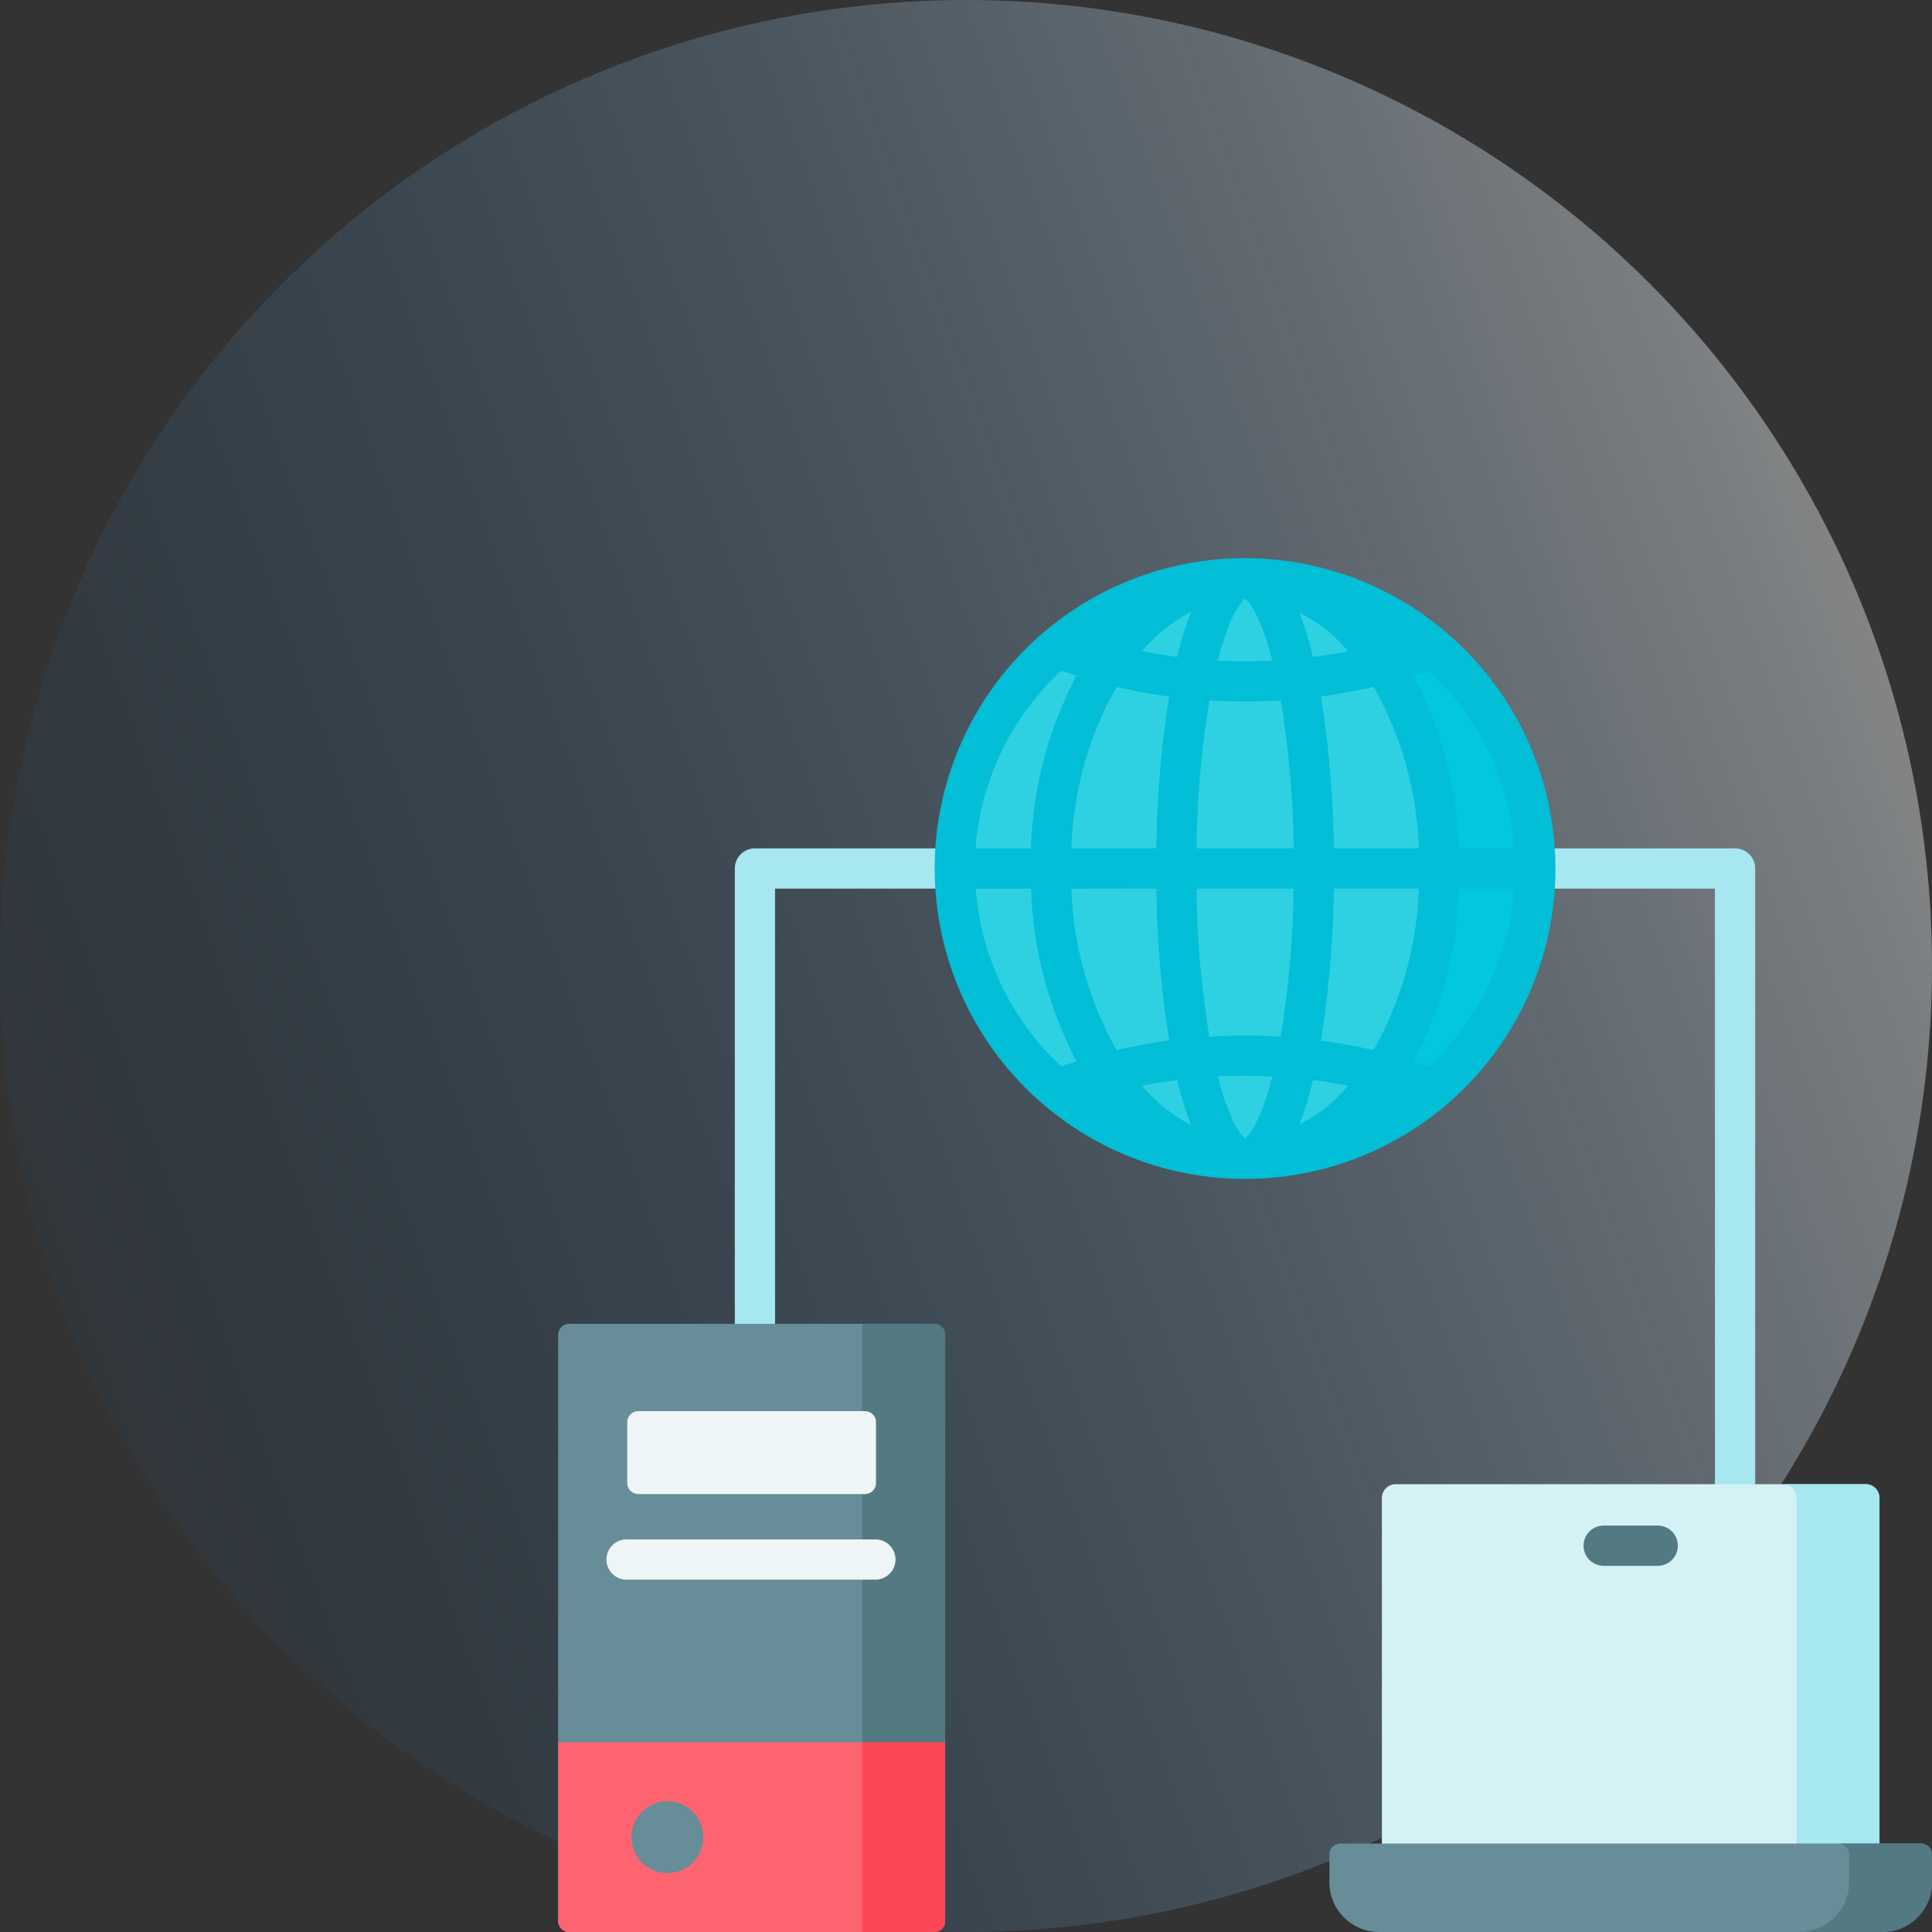 <svg id="cross-platform-app-development" xmlns="http://www.w3.org/2000/svg" xmlns:xlink="http://www.w3.org/1999/xlink" width="90" height="90" viewBox="0 0 90 90">
  <rect x="0" y="0" width="90" height="90" fill="#333333" stroke="none"/>
  <defs>
    <linearGradient id="linear-gradient" x1="0.974" y1="0.238" x2="-0.052" y2="0.609" gradientUnits="objectBoundingBox">
      <stop offset="0" stop-color="#fff"/>
      <stop offset="1" stop-color="#006bc0" stop-opacity="0.071"/>
    </linearGradient>
  </defs>
  <g id="_1" data-name="1">
    <g id="Group_7613" data-name="Group 7613">
      <circle id="Ellipse_376" data-name="Ellipse 376" cx="45" cy="45" r="45" opacity="0.42" fill="url(#linear-gradient)"/>
    </g>
  </g>
  <g id="cross-platform" transform="translate(26 26)">
    <path id="Path_42955" data-name="Path 42955" d="M112.462,108.169H66.8a.937.937,0,0,0-.937.938V133.88a.938.938,0,0,0,1.875,0V110.044h43.784v32.189a.938.938,0,0,0,1.875,0V109.107A.937.937,0,0,0,112.462,108.169Z" transform="translate(-57.633 -94.648)" fill="#a6e7f0"/>
    <path id="Path_42956" data-name="Path 42956" d="M330.173,363H306.994V345.755a.644.644,0,0,1,.644-.644h21.891a.644.644,0,0,1,.644.644Z" transform="translate(-268.62 -301.972)" fill="#d4f2f6"/>
    <path id="Path_42957" data-name="Path 42957" d="M460.233,345.111H456.37a.644.644,0,0,1,.644.644V363h3.863V345.755A.644.644,0,0,0,460.233,345.111Z" transform="translate(-399.324 -301.972)" fill="#a6e7f0"/>
    <path id="Path_42958" data-name="Path 42958" d="M313.175,483.155H289.739a2.318,2.318,0,0,1-2.318-2.318v-1.288a.515.515,0,0,1,.515-.515h27.042a.515.515,0,0,1,.515.515v1.288A2.318,2.318,0,0,1,313.175,483.155Z" transform="translate(-251.493 -419.155)" fill="#678d98"/>
    <path id="Path_42959" data-name="Path 42959" d="M468.218,479.034h-3.863a.515.515,0,0,1,.515.515v1.288a2.318,2.318,0,0,1-2.318,2.318h3.863a2.318,2.318,0,0,0,2.318-2.318v-1.288A.515.515,0,0,0,468.218,479.034Z" transform="translate(-404.733 -419.155)" fill="#537983"/>
    <path id="Path_42960" data-name="Path 42960" d="M17.513,313.69h-17A.515.515,0,0,1,0,313.175v-27.3a.515.515,0,0,1,.515-.515h17a.515.515,0,0,1,.515.515v27.3A.515.515,0,0,1,17.513,313.69Z" transform="translate(0 -249.69)" fill="#678d98"/>
    <path id="Path_42961" data-name="Path 42961" d="M113.32,285.36v28.33h3.348a.515.515,0,0,0,.515-.515v-27.3a.515.515,0,0,0-.515-.515Z" transform="translate(-99.155 -249.69)" fill="#537983"/>
    <path id="Path_42962" data-name="Path 42962" d="M17.513,450.159h-17A.515.515,0,0,1,0,449.643v-8.319H18.028v8.319a.515.515,0,0,1-.515.515Z" transform="translate(0 -386.158)" fill="#fe646f"/>
    <path id="Path_42963" data-name="Path 42963" d="M113.32,441.324v8.835h3.348a.515.515,0,0,0,.515-.515v-8.319Z" transform="translate(-99.155 -386.158)" fill="#fd4755"/>
    <path id="Path_42964" data-name="Path 42964" d="M36.828,321.747H26.269a.515.515,0,0,1-.515-.515V318.4a.515.515,0,0,1,.515-.515H36.828a.515.515,0,0,1,.515.515v2.833A.515.515,0,0,1,36.828,321.747Z" transform="translate(-22.535 -278.148)" fill="#eef5f6"/>
    <circle id="Ellipse_506" data-name="Ellipse 506" cx="1.674" cy="1.674" r="1.674" transform="translate(3.414 57.909)" fill="#678d98"/>
    <path id="Path_42965" data-name="Path 42965" d="M30.781,365.685H19.191a.938.938,0,1,0,0,1.875h11.59a.938.938,0,0,0,0-1.875Z" transform="translate(-15.972 -319.974)" fill="#eef5f6"/>
    <path id="Path_42966" data-name="Path 42966" d="M385.421,360.532h-2.576a.938.938,0,0,0,0,1.875h2.576a.938.938,0,0,0,0-1.875Z" transform="translate(-334.169 -315.465)" fill="#537983"/>
    <circle id="Ellipse_507" data-name="Ellipse 507" cx="13.521" cy="13.521" r="13.521" transform="translate(18.479 0.938)" fill="#2ed1e2"/>
    <path id="Path_42967" data-name="Path 42967" d="M242.479,7.5a13.617,13.617,0,0,0-1.932.138,13.522,13.522,0,0,1,0,26.766,13.521,13.521,0,1,0,1.932-26.9Z" transform="translate(-210.479 -6.563)" fill="#02c7dd"/>
    <path id="Path_42968" data-name="Path 42968" d="M154.79,0a14.459,14.459,0,1,0,14.459,14.459A14.475,14.475,0,0,0,154.79,0Zm12.549,13.521h-2.578a18.56,18.56,0,0,0-2.122-8.042c.237-.077.473-.156.705-.239A12.558,12.558,0,0,1,167.338,13.521ZM151.63,24.315a15.785,15.785,0,0,0,.644,2.1,7.734,7.734,0,0,1-2.283-1.836Q150.8,24.42,151.63,24.315Zm1.89-.167c.421-.021.845-.033,1.27-.033s.848.012,1.27.033c-.512,2-1.054,2.73-1.27,2.878C154.574,26.878,154.032,26.143,153.52,24.147Zm4.43.167q.83.106,1.638.266a7.735,7.735,0,0,1-2.283,1.836A15.779,15.779,0,0,0,157.95,24.315Zm-3.16-2.075q-.834,0-1.662.052a45.553,45.553,0,0,1-.6-6.9h4.52a45.563,45.563,0,0,1-.6,6.9q-.827-.051-1.662-.052Zm-2.26-8.718a45.565,45.565,0,0,1,.6-6.895q.827.051,1.662.052t1.662-.052a45.564,45.564,0,0,1,.6,6.895Zm2.26-11.629c.215.147.758.882,1.27,2.878-.421.021-.845.033-1.27.033s-.848-.012-1.27-.033c.512-2,1.054-2.73,1.27-2.878ZM151.63,4.6q-.83-.106-1.638-.266A7.734,7.734,0,0,1,152.274,2.5a15.762,15.762,0,0,0-.645,2.1Zm6.32,0a15.76,15.76,0,0,0-.645-2.1,7.735,7.735,0,0,1,2.283,1.836Q158.781,4.5,157.95,4.6Zm-6.693,1.843a47.648,47.648,0,0,0-.6,7.076H146.7A16.387,16.387,0,0,1,148.8,6c.8.188,1.62.339,2.453.449Zm-.6,8.951a47.646,47.646,0,0,0,.6,7.076c-.833.111-1.652.262-2.452.449A16.387,16.387,0,0,1,146.7,15.4Zm7.668,7.076a47.652,47.652,0,0,0,.6-7.076h3.959a16.387,16.387,0,0,1-2.109,7.525C159.975,22.734,159.156,22.583,158.323,22.472Zm.6-8.951a47.642,47.642,0,0,0-.6-7.076c.833-.111,1.653-.262,2.453-.449a16.386,16.386,0,0,1,2.108,7.525Zm-12.69-8.282q.348.126.7.24a18.561,18.561,0,0,0-2.121,8.042h-2.578A12.557,12.557,0,0,1,146.235,5.239ZM142.241,15.4h2.578a18.561,18.561,0,0,0,2.121,8.042q-.356.115-.7.24a12.557,12.557,0,0,1-3.994-8.282Zm21.1,8.282q-.349-.125-.7-.241a18.56,18.56,0,0,0,2.121-8.042h2.577A12.556,12.556,0,0,1,163.344,23.678Z" transform="translate(-122.79)" fill="#03bed7"/>
  </g>
</svg>
